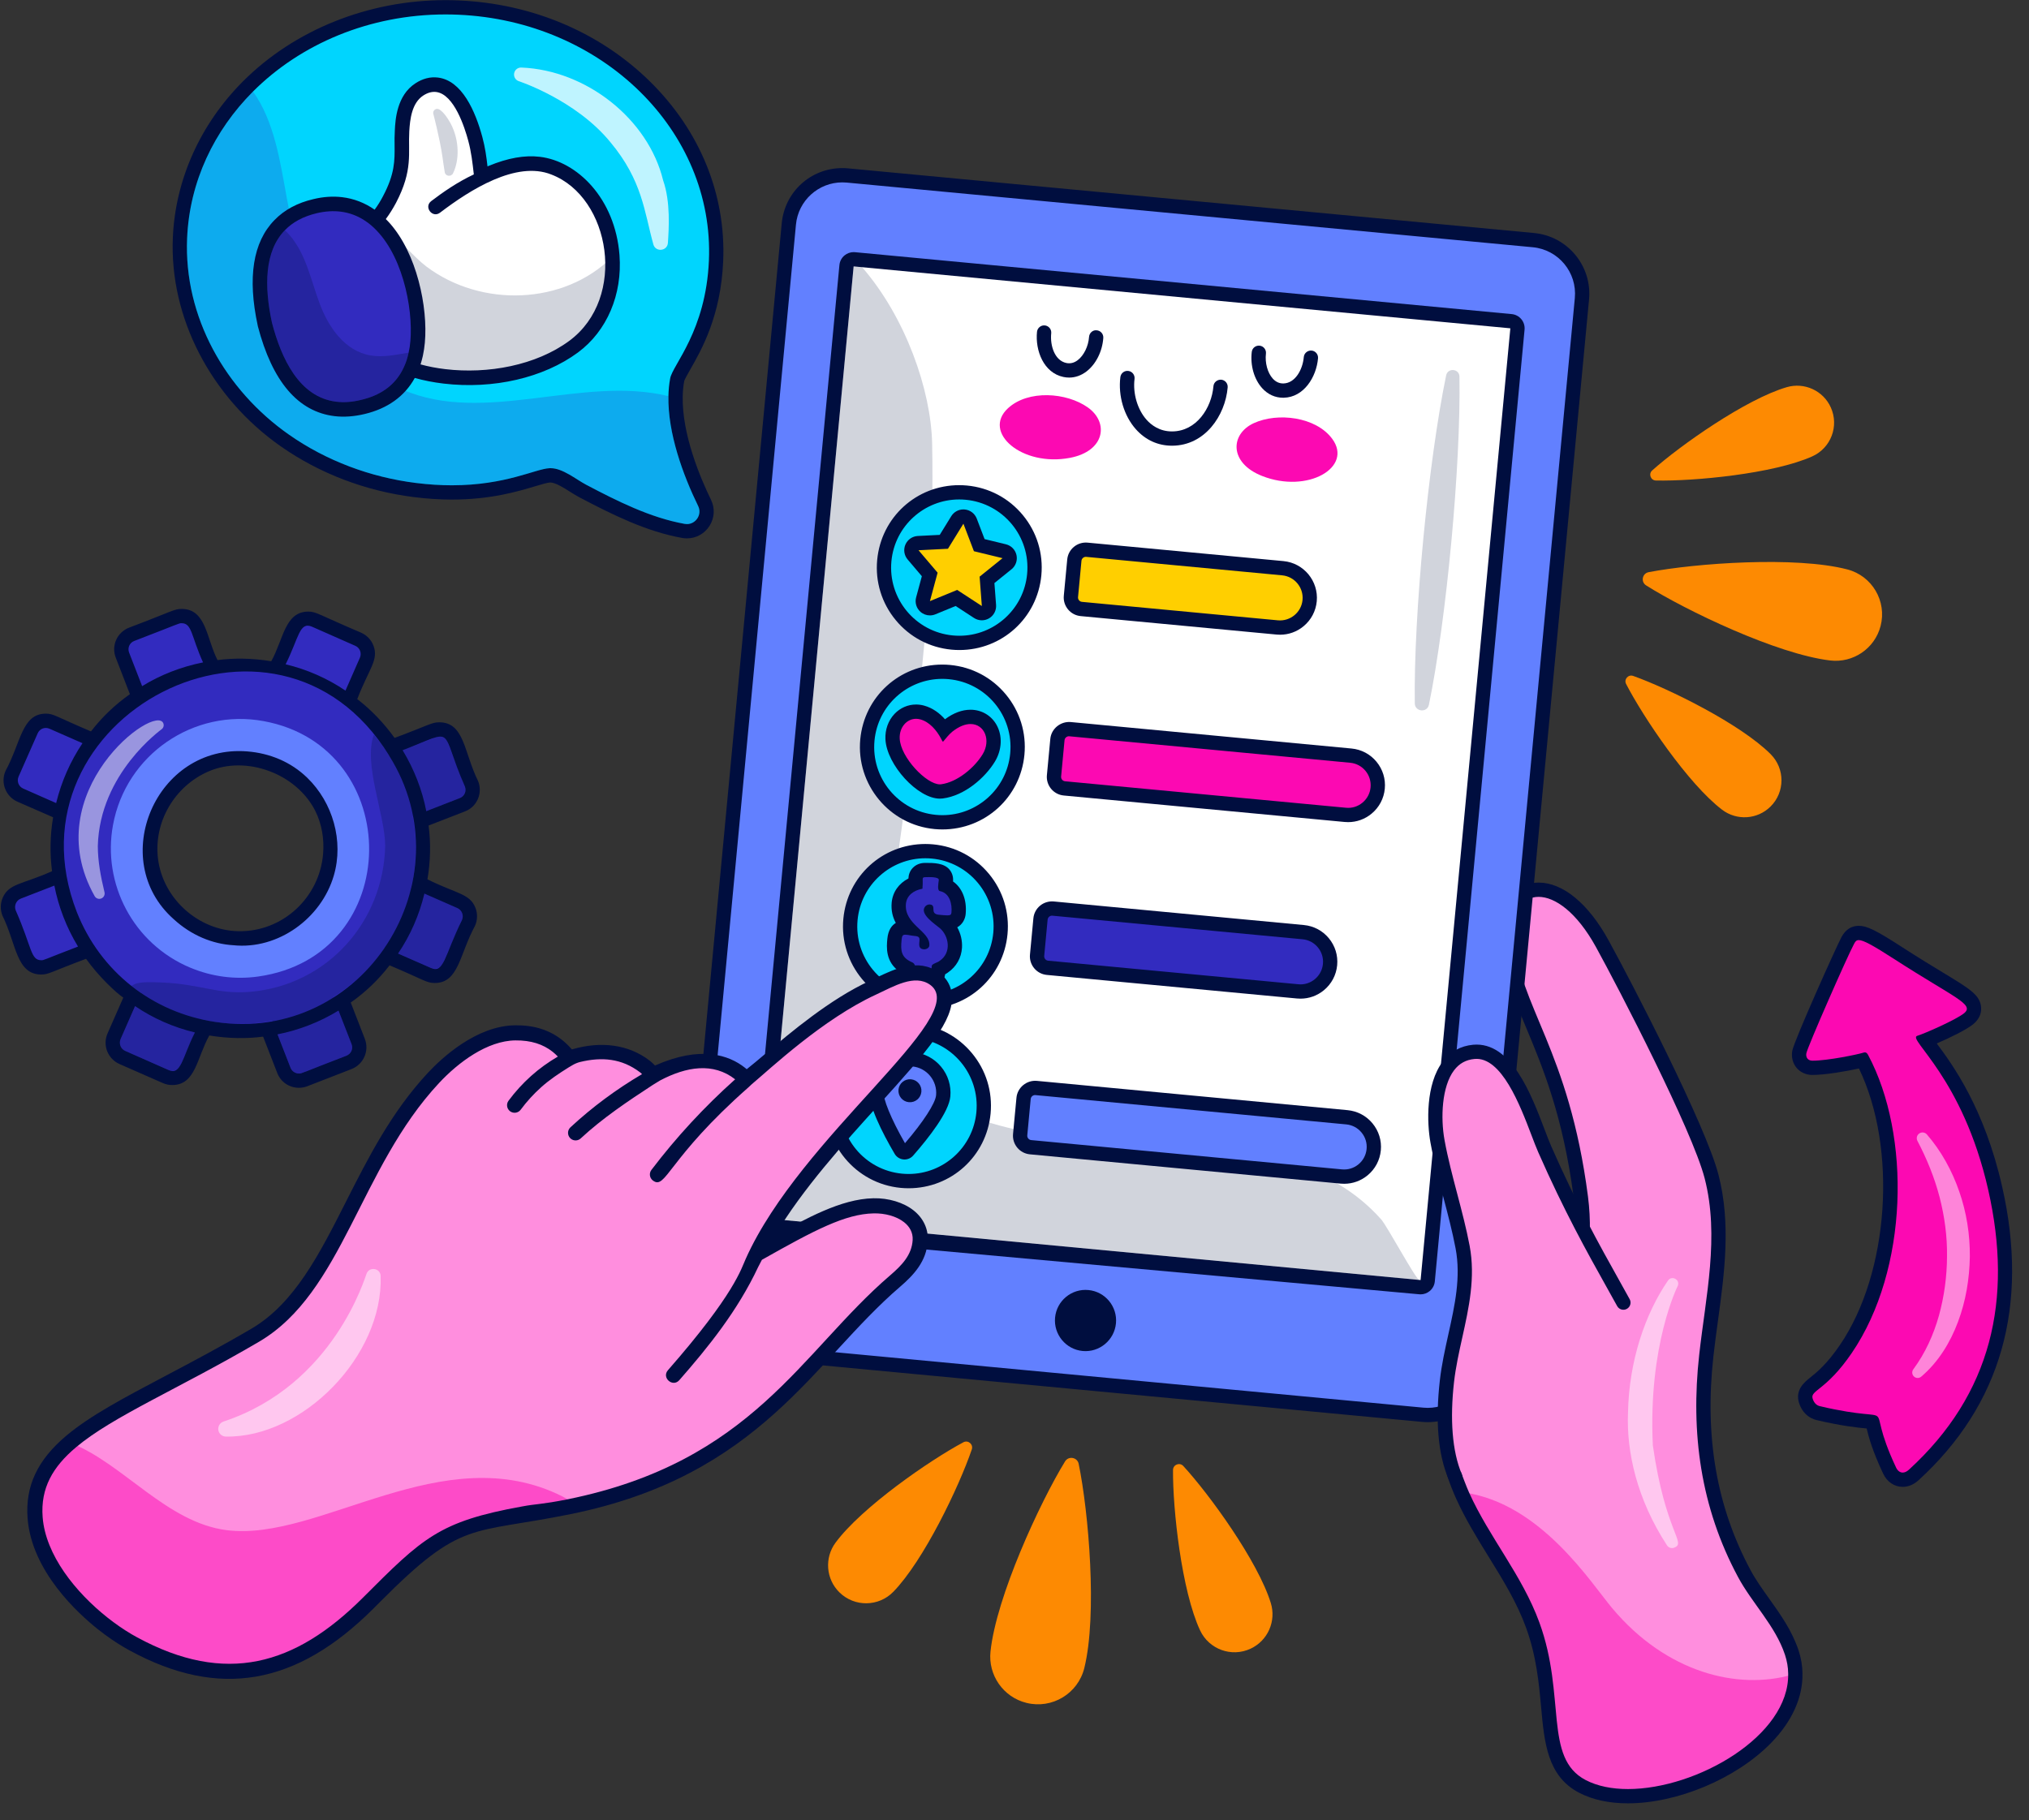 <?xml version="1.0" encoding="UTF-8"?><svg xmlns="http://www.w3.org/2000/svg" xmlns:xlink="http://www.w3.org/1999/xlink" height="463.4" preserveAspectRatio="xMidYMid meet" version="1.0" viewBox="-0.2 26.4 516.5 463.4" width="516.5" zoomAndPan="magnify"><rect x="-0.2" y="26.4" width="516.5" height="463.4" fill="#333333" stroke="none"/><g><g><g><g id="change1_4"><path d="M116.96,255.959l-10.448-4.596c1.066-5.285,1.187-10.626,0.361-15.921l10.626-4.133 c2.111-0.821,3.156-3.212,2.331-5.332l-4.369-11.237c-0.837-2.149-3.218-3.159-5.319-2.34l-10.604,4.125 c-3.027-4.55-6.627-8.301-11.039-11.526l4.586-10.424c0.912-2.076-0.035-4.506-2.109-5.419 c-11.322-4.861-11.198-5.205-12.7-5.205c-4.358,0-4.224,4.984-8.339,12.875c-5.778-1.148-10.628-1.143-15.931-0.321 c-3.738-7.914-3.39-13.252-7.969-13.252c-0.513,0-1.019,0.095-1.501,0.284L33.3,187.907c-2.111,0.822-3.161,3.208-2.34,5.319 l4.139,10.641c-4.466,2.97-8.326,6.663-11.512,11.015l-10.448-4.596c-0.531-0.233-1.092-0.351-1.667-0.351 c-1.625,0-3.099,0.963-3.756,2.457l-4.855,11.037c-0.444,1.008-0.468,2.127-0.071,3.148c0.397,1.023,1.172,1.829,2.18,2.273 l10.449,4.597c-1.056,5.292-1.17,10.636-0.341,15.93l-10.643,4.14c-2.111,0.821-3.159,3.206-2.337,5.317l4.371,11.237 c0.622,1.601,2.129,2.635,3.84,2.635c0.506,0,1.006-0.093,1.483-0.28l10.628-4.134c2.655,3.998,5.889,7.557,9.679,10.531 c0.464,0.376,0.899,0.712,1.315,1.019l-4.569,10.387c-0.915,2.076,0.029,4.506,2.107,5.425l11.037,4.855 c0.528,0.233,1.088,0.351,1.661,0.351c1.625,0,3.099-0.966,3.76-2.46l4.583-10.417c5.777,1.152,10.631,1.16,15.954,0.331 l4.13,10.618c0.619,1.592,2.118,2.62,3.82,2.62c0.513,0,1.014-0.093,1.494-0.282c10.37-4.392,12.36-3.932,13.521-6.533 c1.173-2.618-0.634-4.079-4.06-13.784c4.469-2.976,8.323-6.675,11.492-11.024c10.635,4.561,10.603,4.947,12.111,4.947 c4.405,0,4.257-5.084,8.613-13.497C119.979,259.309,119.033,256.876,116.96,255.959z M69.286,263.78 c-22.847,8.876-41.581-19.612-24.973-37.123c9.545-11.76,31.579-9.095,38.033,7.442C86.746,245.408,80.505,259.421,69.286,263.78 z" fill="#322bbf"/></g><g id="change2_2"><path d="M66.889,210.007c-17.737-3.277-35.045,8.484-38.329,26.479 c-2.738,14.849,5.067,30.172,19.688,36.31l0.016-0.006c5.428,2.294,11.44,3.071,17.215,2.254 C102.943,269.804,102.97,216.59,66.889,210.007z M62.465,218.856c23.534,1.898,31.946,35.765,7.111,45.424 c-9.022,3.509-17.734,1.564-24.574-4.939C30.635,246.656,40.004,216.329,62.465,218.856z" fill="#6280ff"/></g><g id="change3_7" opacity=".25"><path d="M113.766,215.399l4.371,11.237c0.464,1.192-0.105,2.516-1.297,2.979l-11.96,4.652 c1.163,6.122,0.977,12.306-0.412,18.183l11.759,5.173c1.167,0.513,1.689,1.858,1.176,3.024l-4.855,11.035 c-0.513,1.167-1.857,1.689-3.023,1.176l-11.759-5.173c-3.395,4.995-7.827,9.31-13.127,12.59l4.652,11.96 c0.464,1.192-0.129,2.505-1.321,2.969l-11.237,4.371c-1.176,0.457-2.499-0.11-2.963-1.303l-4.652-11.96 c-6.14,1.17-12.329,0.966-18.201-0.405l-5.173,11.759c-0.513,1.167-1.856,1.689-3.023,1.176l-11.036-4.855 c-1.167-0.513-1.689-1.858-1.176-3.024l5.173-11.759c-0.855-0.557-1.649-1.157-2.439-1.797c1.273-0.614,1.457-1.129,7.838-0.844 c10.048,0.449,14.067,3.076,22.35,2.378c19.603-1.652,34.009-17.742,34.427-37.237c-0.094-8.147-5.626-20.67-2.887-28.24 c1.427,1.63,2.719,3.41,3.872,5.282l11.96-4.652C111.996,213.632,113.309,214.223,113.766,215.399z" fill="#000e3f"/></g><g id="change4_3" opacity=".5"><path d="M24.699,241.806c0.01,3.865,0.723,7.723,1.684,11.693l0.02,0.081 c0.177,0.732-0.272,1.468-1.004,1.645c-0.607,0.147-1.217-0.138-1.509-0.657c-14.897-26.493,15.542-49.295,17.5-43.968 c0.202,0.549,0.004,1.147-0.445,1.475C40.808,212.227,25.182,223.298,24.699,241.806z" fill="#fff"/></g></g><g fill="#000e3f" id="change3_1"><path d="M121.52,225.314c-3.643-7.353-3.489-15.003-9.888-15.003c-1.979,0-2.593,0.696-11.388,3.978 c-2.628-3.65-5.823-7.056-9.502-9.888c2.988-7.76,5.525-9.97,4.114-13.639c-0.568-1.478-1.705-2.637-3.137-3.273 c-10.9-4.635-11.408-5.365-13.434-5.365c-5.983,0-6.332,7.095-9.433,12.639c-4.868-0.804-9.563-0.835-13.684-0.296 c-2.834-5.542-2.861-13.025-9.138-13.025c-1.929,0-2.467,0.656-13.389,4.774c-3.046,1.182-4.569,4.614-3.364,7.66l3.592,9.274 c-3.75,2.637-7.092,5.819-9.911,9.479c-9.113-3.867-9.488-4.524-11.479-4.524c-6.127,0-6.329,7.335-10.275,14.593 c-1.318,2.978,0.046,6.501,3.023,7.82l9.093,3.978c-0.773,4.546-0.864,9.161-0.273,13.73c-7.687,3.404-10.966,3.113-12.548,6.728 c-0.636,1.455-0.659,3.069-0.091,4.546c3.582,7.241,3.499,15.025,9.911,15.025c1.844,0,2.33-0.601,11.388-4.001 c3.173,4.481,7.67,8.682,9.479,9.888l-4.001,9.093c-1.377,3.147,0.162,6.558,3.046,7.82l11.024,4.842 c0.773,0.341,1.568,0.5,2.387,0.5c5.975,0,6.261-6.955,9.434-12.616c4.897,0.802,9.573,0.837,13.707,0.296l3.592,9.252 c0.887,2.296,3.069,3.773,5.524,3.773c0.727,0,1.455-0.136,2.159-0.409l11.229-4.364c3.046-1.182,4.569-4.637,3.387-7.683 l-3.592-9.252c3.751-2.637,7.07-5.819,9.888-9.479c8.851,3.737,9.36,4.501,11.479,4.501c6.14,0,6.289-7.25,10.275-14.571 c0.636-1.455,0.682-3.069,0.114-4.546c-1.408-3.66-4.838-3.6-12.23-7.274c0.773-4.546,0.887-9.138,0.296-13.707l9.252-3.592 C121.331,231.794,122.691,228.241,121.52,225.314z M79.217,185.966l11.024,4.865c1.159,0.5,1.682,1.841,1.182,3.023l-3.682,8.388 c-4.637-3.137-9.774-5.387-15.23-6.706C75.885,188.787,76.007,184.59,79.217,185.966z M32.663,192.558 c-0.455-1.159,0.114-2.5,1.295-2.955c11.814-4.53,11.287-4.524,12.071-4.524c2.679,0,2.425,3.295,5.455,9.979 c-5.645,1.139-10.864,3.192-15.503,6.047L32.663,192.558z M5.704,227.178c-1.159-0.5-1.682-1.841-1.182-3.023l4.864-11.025 c0.457-1.085,1.734-1.735,3.023-1.182l8.388,3.682c-3.114,4.66-5.364,9.774-6.706,15.253L5.704,227.178z M10.318,270.89 c-2.768,0-2.352-3.226-6.524-12.707c-0.455-1.182,0.136-2.523,1.296-2.978l8.547-3.319c1.014,5.25,3.061,10.683,6.024,15.525 C10.545,270.908,11.038,270.89,10.318,270.89z M42.71,298.849l-11.025-4.865c-1.159-0.5-1.682-1.864-1.182-3.023l3.682-8.388 c4.592,3.114,9.729,5.387,15.23,6.706C46.087,295.923,45.904,300.218,42.71,298.849z M89.287,292.235 c0.478,1.205-0.113,2.5-1.318,2.978c-11.557,4.431-11.254,4.524-12.07,4.524c-0.909,0-1.773-0.546-2.137-1.455l-3.319-8.524 c5.179-1.001,10.672-3.06,15.525-6.047L89.287,292.235z M116.223,257.615c1.159,0.523,1.682,1.864,1.182,3.023 c-4.589,9.384-4.599,13.639-7.888,12.229l-8.388-3.682c3.137-4.637,5.387-9.774,6.705-15.253L116.223,257.615z M54.599,286.597 c-15.962-2.365-29.272-12.784-35.256-28.005c-19.242-49.605,50.792-86.358,79.492-39.848v0.023 C118.833,250.459,92.384,292.286,54.599,286.597z M116.837,229.61l-8.524,3.319c-1.048-5.422-3.081-10.644-6.024-15.503 c13.981-5.361,9.153-6.031,15.843,9.206C118.61,227.837,118.042,229.155,116.837,229.61z"/><path d="M62.737,217.721c-23.317-1.867-35.683,27.636-18.776,42.667c4.542,4.193,9.97,6.373,15.23,6.683 c11.433,1.182,22.422-6.873,25.59-17.756c2.554-8.774-0.249-18.577-6.786-24.901C73.821,220.377,68.487,218.182,62.737,217.721z M82.051,243.773c-0.901,11.16-10.304,19.962-21.609,19.726c-10.163-0.212-19.158-8.28-20.419-18.431 c-1.165-9.382,4.243-18.517,12.842-22.245c9.713-4.211,22.461,0.597,27.204,10.076C81.729,236.214,82.354,240.02,82.051,243.773z"/></g></g><g><g><g id="change5_3"><path d="M484.148,403.16c-1.399,0-2.644-0.868-3.33-2.322c-2.908-6.187-3.712-9.601-4.142-11.435 c-0.08-0.34-0.167-0.71-0.238-0.948c-0.326-0.058-0.906-0.113-1.472-0.166c-2.151-0.206-5.752-0.548-12.302-2.076 c-1.525-0.355-2.653-1.481-3.177-3.17c-0.664-2.136,0.837-3.339,2.289-4.502c1.645-1.319,4.402-3.529,7.909-8.673 c13.386-19.637,15.277-52.495,4.3-73.535c-2.178,0.579-8.935,1.949-12.753,1.949c-1.163-0.007-2.089-0.422-2.713-1.17 c-0.633-0.759-0.879-1.767-0.69-2.837c0.368-2.073,10.929-25.85,12.354-28.443c0.309-0.564,1.032-1.885,2.786-1.885 c1.447,0,3.254,0.75,10.134,5.195c4.218,2.726,7.65,4.806,10.407,6.478c6.28,3.809,8.631,5.234,8.788,7.434 c0.071,1.012-0.382,1.929-1.345,2.721c-1.907,1.567-7.865,4.28-10.977,5.516c0.335,0.471,0.748,1.023,1.135,1.54 c3.918,5.245,12.074,16.156,16.595,36.161c6.806,30.108,0.018,53.976-20.753,72.964 C485.864,402.951,484.827,403.16,484.148,403.16L484.148,403.16z" fill="#fc09b2"/></g><g id="change4_4"><path d="M488.847,376.931c4.331-3.657,7.411-8.684,9.381-13.967 c1.998-5.308,2.916-10.948,3.015-16.582c0.046-5.654-0.848-11.324-2.71-16.635c-1.838-5.31-4.591-10.302-8.226-14.499 c-0.53-0.612-1.457-0.679-2.07-0.148c-0.526,0.455-0.649,1.203-0.339,1.793l0.006,0.011c2.441,4.635,4.365,9.425,5.652,14.363 c1.265,4.94,1.949,9.996,1.873,15.059c-0.018,5.077-0.709,10.159-2.052,15.038c-1.372,4.874-3.464,9.534-6.522,13.68l-0.01,0.014 c-0.453,0.613-0.322,1.478,0.292,1.93C487.662,377.374,488.369,377.334,488.847,376.931z" fill="#fff" opacity=".5"/></g></g><g id="change3_11"><path d="M472.967,265.766c1.114,0,3.404,1.193,9.148,4.905c15.057,9.73,20.42,11.448,17.681,13.699 c-2.041,1.678-10.21,5.254-11.933,5.763c-2.685,0.794,11.558,10.465,18.066,39.263c6.313,27.93,0.842,51.979-20.206,71.222 c-0.541,0.494-1.081,0.725-1.575,0.725c-0.694,0-1.297-0.455-1.685-1.28c-8.942-19.022,2.736-10.461-19.386-15.62 c-1.013-0.236-1.577-1.043-1.854-1.938c-0.67-2.162,3.419-2.014,9.963-11.612c14.466-21.219,15.068-55.48,4.162-75.867 c-0.25-0.467-0.477-0.669-0.821-0.669c-0.134,0-0.286,0.031-0.465,0.089c-1.271,0.414-8.925,2.02-12.834,2.02 c-0.03,0-0.061,0-0.091,0c-1.091-0.007-1.706-0.804-1.516-1.874c0.289-1.634,10.553-24.967,12.155-27.885 C472.073,266.165,472.324,265.766,472.967,265.766 M472.967,262.129c-1.877,0-3.351,0.952-4.38,2.828 c-1.192,2.173-12.093,26.427-12.548,29.001c-0.28,1.581,0.114,3.156,1.082,4.318c0.959,1.151,2.414,1.816,3.993,1.826 c3.349,0,8.752-0.951,11.897-1.649c9.792,20.255,7.727,51.971-4.83,70.39c-3.355,4.92-5.876,6.943-7.544,8.28 c-1.465,1.174-3.917,3.14-2.888,6.457c0.709,2.295,2.35,3.901,4.502,4.403c6.671,1.556,10.491,1.919,12.543,2.114 c0.06,0.005,0.12,0.011,0.181,0.018c0.465,1.961,1.356,5.452,4.197,11.493c0.99,2.109,2.85,3.37,4.976,3.37 c1,0,2.51-0.291,4.028-1.677c21.001-19.198,28.167-44.334,21.301-74.708c-4.512-19.963-12.578-31.043-16.66-36.511 c3.313-1.432,7.589-3.506,9.289-4.904c1.8-1.48,2.083-3.131,2.002-4.256c-0.224-3.138-2.793-4.695-9.657-8.857 c-2.747-1.665-6.166-3.737-10.362-6.449C477.345,263.258,475.057,262.129,472.967,262.129L472.967,262.129z" fill="#000e3f"/></g></g><g><g><g><g id="change6_1"><path d="M414.211,483.74c-4.526,0-8.436-0.841-11.614-2.504c-7.175-3.751-7.869-11.408-8.675-20.272 c-0.564-6.209-1.203-13.246-3.96-20.807c-2.38-6.54-6.082-12.531-9.661-18.325c-2.89-4.675-5.876-9.508-8.178-14.631 c-0.824-1.825-1.529-3.63-2.095-5.365c-0.759-2.298,0.595-3.37,2.311-4.726c0.737-0.582,1.723-1.361,3.008-2.502 c19.701-17.515,29.75-41.192,26.882-63.339c-2.739-21.135-8.027-33.788-12.276-43.955c-3.228-7.725-6.018-14.396-6.626-22.341 c-0.317-4.136,0.579-7.472,2.593-9.645c1.447-1.563,3.365-2.391,5.547-2.391c5.492,0,11.392,4.999,16.189,13.714 c6.047,10.99,24.64,46.921,27.835,59.299c3.146,12.18,1.454,24.585-0.182,36.581c-0.415,3.032-0.828,6.058-1.161,9.066 c-2.313,20.884,0.854,39.032,9.687,55.479c1.35,2.522,3.039,4.892,4.83,7.401c2.786,3.902,5.665,7.94,7.241,12.682 c0.595,1.823,0.899,3.614,0.908,5.337c0.129,5.598-2.466,11.297-7.501,16.449C440.799,477.656,426.363,483.74,414.211,483.74z" fill="#ff8ede"/></g><g id="change5_1"><path d="M403.45,481.462c-10.754-5.624-6.643-22.528-13.488-41.304 c-4.379-12.026-12.099-22.354-17.2-33.702c19.367,2.883,32.028,22.978,37.421,29.397c13.836,16.507,32.017,20.906,45.769,16.967 C456.398,472.362,419.556,489.879,403.45,481.462z" fill="#fc09b2" opacity=".5"/></g><g id="change4_1"><path d="M420.547,394.421c3.199,22.325,8.69,24.838,5.404,26.053 c-0.676,0.251-1.418-0.013-1.796-0.593c-7.717-11.812-10.342-23.922-9.934-33.747c0.248-13.283,4.416-25.319,10.184-33.687 c0.956-1.387,3.123-0.241,2.501,1.333C426.906,353.78,419.297,368.768,420.547,394.421z" fill="#fff" opacity=".5"/></g></g><g id="change3_8"><path d="M391.468,254.757c4.158,0,9.701,3.877,14.595,12.771c5.838,10.609,24.514,46.658,27.668,58.879 c3.834,14.851,0.258,30.104-1.39,44.992c-2.198,19.84,0.354,38.779,9.891,56.539c3.567,6.663,9.491,12.403,11.949,19.794 c0.524,1.609,0.806,3.213,0.815,4.774c0.363,15.88-23.273,29.417-40.786,29.417c-4.04,0-7.753-0.72-10.772-2.298 c-10.754-5.624-4.924-21.316-11.768-40.093c-4.379-12.026-12.789-21.729-17.89-33.077c-0.759-1.684-1.615-4.064-2.293-5.794 c-0.526-1.593,0.83-0.931,5.068-4.692c18.862-16.769,30.57-41.047,27.476-64.935c-4.849-37.436-17.523-48.356-18.892-66.202 C384.652,258.473,387.397,254.757,391.468,254.757 M391.468,251.12L391.468,251.12c-2.663,0.001-5.107,1.056-6.882,2.973 c-2.367,2.556-3.431,6.366-3.073,11.019c0.632,8.239,3.472,15.035,6.762,22.903c4.207,10.066,9.443,22.594,12.149,43.488 c2.792,21.551-7.035,44.636-26.285,61.75c-1.242,1.102-2.179,1.841-2.931,2.436c-1.811,1.431-4.066,3.212-2.905,6.725 c0.581,1.781,1.311,3.648,2.162,5.537c2.35,5.227,5.367,10.11,8.286,14.833c3.695,5.98,7.184,11.63,9.502,17.993 c2.676,7.342,3.304,14.254,3.858,20.353c0.818,9.004,1.591,17.508,9.642,21.719c3.444,1.799,7.635,2.712,12.458,2.712 c12.602,0,27.573-6.311,36.403-15.346c5.387-5.51,8.159-11.663,8.019-17.792c-0.01-1.847-0.344-3.825-0.992-5.816 c-1.67-5.022-4.631-9.173-7.494-13.184c-1.755-2.461-3.413-4.785-4.707-7.202c-8.653-16.114-11.754-33.914-9.482-54.421 c0.33-2.982,0.749-6.056,1.154-9.029c1.659-12.167,3.374-24.749,0.142-37.272c-3.239-12.548-21.928-48.682-28.004-59.724 C404.124,256.462,397.642,251.12,391.468,251.12L391.468,251.12z" fill="#000e3f"/></g></g><g><g><g id="change2_3"><path d="M363.248,386.686c-0.428,0-0.863-0.02-1.298-0.06l-174.62-16.462 c-7.519-0.71-13.057-7.405-12.351-14.924l25.626-271.812c0.67-7.075,6.524-12.409,13.619-12.409c0.431,0,0.866,0.02,1.303,0.06 l174.622,16.462c3.643,0.344,6.933,2.084,9.266,4.904c2.331,2.817,3.427,6.375,3.083,10.018l-25.624,271.812 C376.203,381.352,370.347,386.686,363.248,386.686L363.248,386.686z" fill="#6280ff"/></g><g id="change4_7"><path d="M361.255,354.136l-167.17-15.761c-0.999-0.095-1.734-0.981-1.641-1.982l22.847-242.33 c0.047-0.48,0.28-0.924,0.653-1.23c0.326-0.271,0.737-0.417,1.159-0.417c0.058,0,0.113,0.002,0.171,0.007l167.17,15.761 c0.999,0.095,1.734,0.981,1.64,1.982l-22.847,242.33c-0.047,0.479-0.28,0.924-0.653,1.23c-0.326,0.271-0.737,0.417-1.159,0.417 C361.368,354.143,361.312,354.141,361.255,354.136z" fill="#fff"/></g><g opacity=".18"><g><g id="change3_9"><path d="M361.089,352.293c-0.021-0.002-166.833-15.728-166.833-15.728l22.846-242.331l2.151,0.203 c11.039,12.703,17.556,31.229,17.831,44.956c1.84,94.045-29.673,152.959,4.931,169.165 c36.025,16.87,83.828-0.417,109.378,28.325C352.946,338.63,360.221,352.211,361.089,352.293z" fill="#000e3f"/></g></g><g id="change3_5"><path d="M371.317,122.293c0.371,22.778-3.314,61.833-7.768,83.538c-0.434,2.119-3.567,1.824-3.599-0.339 c-0.324-22.525,3.473-61.75,7.982-83.518C368.344,119.986,371.284,120.262,371.317,122.293z" fill="#000e3f"/></g></g><g fill="#00d5fe" id="change7_1"><path d="M244.011,190.089c-0.602,0-1.21-0.029-1.82-0.084c-5.097-0.482-9.703-2.919-12.966-6.862 c-3.265-3.945-4.799-8.926-4.318-14.023c0.934-9.903,9.13-17.37,19.064-17.37c0.599,0,1.208,0.027,1.818,0.084 c10.522,0.995,18.276,10.362,17.286,20.884C262.14,182.622,253.945,190.089,244.011,190.089L244.011,190.089z"/><path d="M239.707,235.769c-0.601,0-1.21-0.027-1.823-0.084c-5.097-0.482-9.703-2.919-12.966-6.861 c-3.265-3.945-4.799-8.926-4.318-14.023c0.935-9.901,9.128-17.368,19.062-17.368c0.601,0,1.21,0.029,1.82,0.084 c10.522,0.992,18.276,10.36,17.286,20.884c-0.934,9.903-9.128,17.368-19.059,17.368 C239.707,235.769,239.707,235.769,239.707,235.769z"/><path d="M235.396,281.452c-0.599,0-1.207-0.027-1.818-0.084c-10.522-0.992-18.276-10.36-17.286-20.884 c0.937-9.903,9.133-17.37,19.064-17.37c0.602,0,1.21,0.029,1.82,0.084c10.522,0.992,18.276,10.36,17.286,20.884 c-0.935,9.903-9.13,17.37-19.064,17.37C235.398,281.452,235.398,281.452,235.396,281.452z"/><path d="M231.091,327.132c-0.602,0-1.21-0.027-1.82-0.084c-10.522-0.992-18.276-10.36-17.286-20.884 c0.937-9.903,9.133-17.37,19.066-17.37c0.599,0,1.207,0.029,1.818,0.084c10.522,0.995,18.276,10.362,17.286,20.884 C249.221,319.664,241.025,327.132,231.091,327.132L231.091,327.132z"/></g><g fill="#ffcf00" id="change8_1"><path d="M249.736,182.52c-0.346,0-0.693-0.098-0.992-0.295l-5.483-3.574l-6.051,2.488 c-0.222,0.091-0.457,0.135-0.69,0.135c-0.435,0-0.864-0.155-1.203-0.453c-0.519-0.46-0.733-1.172-0.553-1.84l1.707-6.315 l-4.236-4.988c-0.448-0.526-0.559-1.263-0.284-1.898c0.275-0.635,0.886-1.059,1.578-1.094l6.535-0.328l3.434-5.57 c0.333-0.539,0.921-0.864,1.547-0.864c0.056,0,0.113,0.002,0.171,0.007c0.688,0.066,1.281,0.517,1.527,1.163l2.333,6.113 l6.355,1.543c0.673,0.164,1.194,0.695,1.345,1.37c0.153,0.675-0.093,1.378-0.633,1.814l-5.092,4.107l0.497,6.524 c0.051,0.69-0.291,1.35-0.888,1.703C250.375,182.435,250.055,182.52,249.736,182.52z"/><path d="M324.93,186.159l-49.867-4.701c-1.615-0.152-2.802-1.586-2.65-3.201l0.87-9.23 c0.152-1.616,1.586-2.802,3.201-2.65l49.867,4.701c4.164,0.393,7.222,4.087,6.829,8.251l0,0 C332.789,183.494,329.094,186.551,324.93,186.159z"/></g><g fill="#322bbf" id="change1_2"><path d="M235.646,276.757c-0.511,0-1.223-0.078-2.229-0.2c-0.959-0.091-1.649-0.435-2.113-1.028 c-0.706-0.897-0.555-1.936-0.464-2.555c0.005-0.027,0.009-0.053,0.013-0.082c-3.567-1.743-3.621-4.537-3.365-7.263 c0.071-0.755,0.289-3.055,2.764-3.055c0.215,0,0.44,0.015,0.693,0.047c-1.378-1.536-2.602-3.521-2.346-6.255 c0.224-2.357,1.82-4.224,4.269-5.092c0.002-0.202-0.002-0.377-0.007-0.526c-0.013-0.648-0.033-1.456,0.633-2.136 c0.668-0.686,1.547-0.686,1.925-0.686c0.164,0,0.362,0.007,0.597,0.018c0.533,0.047,0.93,0.064,1.272,0.082 c1.083,0.051,2.107,0.1,2.813,0.946c0.399,0.48,0.57,1.106,0.484,1.763l-0.04,0.293c-0.027,0.182-0.071,0.5-0.098,0.79 c2.666,1.117,3.634,4.26,3.365,7.137c-0.067,0.701-0.48,2.333-2.875,2.333c-0.226,0-0.495-0.011-0.812-0.033 c0.051,0.042,0.1,0.082,0.142,0.12c1.723,1.487,2.744,3.927,2.604,6.213c-0.129,2.062-1.154,3.838-2.888,4.997 c-0.244,0.216-0.701,0.415-1.143,0.611c-0.036,0.013-0.069,0.029-0.102,0.042C238.612,274.719,238.321,276.757,235.646,276.757 z"/><path d="M330.125,278.822l-63.676-6.003c-1.616-0.152-2.802-1.586-2.65-3.201l0.87-9.23 c0.152-1.616,1.586-2.802,3.201-2.65l63.676,6.003c4.164,0.393,7.222,4.087,6.829,8.251l0,0 C337.984,276.157,334.29,279.215,330.125,278.822z"/></g><g fill="#6280ff" id="change2_1"><path d="M222.865,303.837c-0.355,3.762,4.344,12.196,6.242,15.426c0.383,0.651,1.282,0.736,1.779,0.168 c2.468-2.819,8.661-10.226,9.015-13.988c0.443-4.705-3.011-8.878-7.715-9.322C227.482,295.678,223.309,299.132,222.865,303.837 z"/><path d="M341.24,325.956l-79.098-7.457c-1.616-0.152-2.802-1.586-2.65-3.201l0.87-9.23 c0.152-1.616,1.586-2.802,3.201-2.65l79.098,7.457c4.164,0.393,7.222,4.087,6.829,8.251l0,0 C349.099,323.291,345.405,326.349,341.24,325.956z"/></g><g fill="#fc09b2" id="change5_4"><path d="M239.047,227.931c-4.686,0.002-11.776-7.885-12.038-13.392 c-0.093-1.945,0.573-3.814,1.825-5.126c1.114-1.17,2.591-1.811,4.158-1.811c0.508,0,1.023,0.069,1.53,0.204 c2.606,0.699,4.44,2.679,5.585,4.38c0.322-0.337,0.659-0.659,0.994-0.926c1.927-1.523,3.918-2.329,5.761-2.329 c2.151,0,3.985,1.063,5.03,2.917c1.241,2.204,1.09,5.095-0.393,7.543c-2.284,3.763-7.115,7.896-11.932,8.509 C239.398,227.92,239.225,227.931,239.047,227.931z"/><path d="M342.251,233.878l-71.495-6.74c-1.616-0.152-2.802-1.585-2.65-3.201l0.87-9.23 c0.152-1.616,1.586-2.802,3.201-2.65l71.496,6.74c4.164,0.393,7.222,4.087,6.829,8.251l0,0 C350.11,231.213,346.416,234.271,342.251,233.878z"/><path d="M256.403,130.336c5.135-4.729,14.888-4.049,20.334-0.18c5.391,3.83,4.355,11.119-4.572,12.821 C259.937,145.31,249.742,136.47,256.403,130.336z"/><path d="M338.915,138.115c-4.161-5.605-13.869-6.76-19.942-3.977c-6.012,2.755-6.356,10.109,2.096,13.45 C332.646,152.164,344.312,145.386,338.915,138.115z"/></g></g><g fill="#000e3f" id="change3_2"><path d="M390.318,85.731l-174.62-16.462c-0.494-0.047-0.984-0.07-1.471-0.07 c-8.043,0-14.676,6.045-15.431,14.06L173.17,355.07c-0.804,8.517,5.472,16.099,13.988,16.902l174.621,16.462 c0.494,0.047,0.986,0.07,1.472,0.07c8.04,0,14.674-6.044,15.43-14.058l25.626-271.813 C405.11,94.115,398.833,86.533,390.318,85.731z M375.061,374.104c-0.581,6.151-5.753,10.763-11.81,10.763 c-0.374,0-0.75-0.018-1.13-0.053L187.5,368.351c-6.531-0.616-11.326-6.409-10.71-12.94L202.416,83.6 c0.579-6.151,5.754-10.764,11.811-10.764c0.373,0,0.749,0.018,1.129,0.053l174.62,16.462c6.531,0.616,11.326,6.41,10.711,12.94 L375.061,374.104z"/><path d="M276.859,354.864c-4.276-0.403-8.078,2.742-8.481,7.018c-0.403,4.276,2.741,8.103,7.017,8.506 c4.276,0.403,8.08-2.769,8.483-7.045C284.281,359.067,281.135,355.267,276.859,354.864z"/><path d="M384.613,106.373l-167.169-15.76c-0.114-0.011-0.228-0.017-0.342-0.017 c-0.843,0-1.664,0.293-2.319,0.836c-0.744,0.615-1.212,1.5-1.302,2.46l-22.846,242.331c-0.189,2,0.982,4.331,2.981,4.52 l167.467,15.203c0.114,0.011,0.229,0.017,0.342,0.017c0.844,0,1.664-0.293,2.319-0.836c0.744-0.615,1.212-1.5,1.302-2.46 l22.846-242.331C388.08,108.336,386.612,106.562,384.613,106.373z M361.426,352.325l-167.169-15.76l22.845-242.331 l167.169,15.76L361.426,352.325z"/><path d="M242.022,191.814c0.659,0.062,1.329,0.094,1.989,0.094c10.879,0,19.852-8.176,20.873-19.019 c0.527-5.581-1.151-11.033-4.726-15.351c-3.574-4.319-8.617-6.986-14.198-7.512c-0.659-0.062-1.33-0.094-1.989-0.094 c-10.879,0-19.853,8.176-20.874,19.019c-0.526,5.581,1.152,11.033,4.727,15.351C231.398,188.621,236.44,191.288,242.022,191.814 z M226.717,169.292c0.847-8.987,8.406-15.722,17.254-15.722c0.544,0,1.095,0.025,1.648,0.078 c9.54,0.899,16.545,9.362,15.644,18.902c-0.847,8.987-8.406,15.722-17.253,15.722c-0.545,0-1.095-0.025-1.648-0.078 C232.823,187.294,225.818,178.831,226.717,169.292z"/><path d="M233.008,178.507c-0.362,1.338,0.068,2.763,1.107,3.678c0.676,0.595,1.535,0.908,2.405,0.908 c0.466,0,0.935-0.09,1.382-0.273l5.167-2.124l4.678,3.052c0.603,0.394,1.295,0.592,1.988,0.592c0.639,0,1.28-0.169,1.852-0.507 c1.191-0.705,1.879-2.026,1.774-3.405l-0.423-5.571l4.35-3.507c1.078-0.869,1.568-2.274,1.266-3.625 c-0.303-1.352-1.345-2.414-2.69-2.74l-5.43-1.32l-1.991-5.219c-0.494-1.293-1.679-2.194-3.058-2.324 c-0.114-0.011-0.229-0.017-0.342-0.017c-1.253,0-2.428,0.648-3.094,1.729l-2.931,4.755l-5.581,0.281 c-1.383,0.07-2.606,0.919-3.156,2.189c-0.549,1.271-0.33,2.744,0.567,3.798l3.616,4.258L233.008,178.507z M233.62,166.502 l7.49-0.377l3.935-6.383l2.673,7.006l7.288,1.771l-5.838,4.707l0.568,7.477l-6.28-4.098l-6.936,2.851l1.956-7.239 L233.62,166.502z"/><path d="M237.713,237.495c0.661,0.062,1.33,0.094,1.99,0.094c10.879,0,19.853-8.177,20.874-19.02 c0.526-5.581-1.152-11.033-4.726-15.35c-3.575-4.319-8.616-6.986-14.198-7.512c-0.659-0.062-1.33-0.094-1.991-0.094 c-10.877,0-19.851,8.176-20.872,19.019C217.703,226.152,226.193,236.409,237.713,237.495z M222.411,214.973 c0.847-8.986,8.404-15.722,17.252-15.722c0.546,0,1.097,0.025,1.65,0.078c9.54,0.899,16.544,9.361,15.644,18.901 c-0.847,8.987-8.405,15.723-17.254,15.723c-0.545,0-1.095-0.025-1.648-0.078C228.515,232.975,221.511,224.513,222.411,214.973z"/><path d="M239.046,229.749c0.257,0,0.508-0.017,0.75-0.047c5.637-0.716,10.823-5.358,13.255-9.368 c1.825-3.009,1.987-6.603,0.424-9.379c-1.355-2.407-3.828-3.845-6.613-3.845c-2.161,0-4.348,0.817-6.506,2.428 c-1.303-1.476-3.071-2.876-5.363-3.491c-0.659-0.176-1.333-0.266-2-0.266c-2.07,0-4.015,0.844-5.475,2.376 c-1.594,1.672-2.441,4.029-2.324,6.467C225.504,221.127,233.402,229.749,239.046,229.749z M232.993,209.42 c0.344,0,0.698,0.045,1.058,0.142c2.374,0.637,4.204,2.805,5.337,4.966c0.234,0.447,0.326,0.697,0.443,0.697 c0.041,0,0.085-0.032,0.141-0.099c0.422-0.506,1.42-1.775,2.258-2.439c1.733-1.372,3.312-1.939,4.634-1.939 c3.559,0,5.255,4.113,3.079,7.701c-2.081,3.432-6.484,7.122-10.603,7.645c-0.094,0.012-0.192,0.018-0.292,0.018 c-3.409,0-9.99-6.838-10.22-11.66C228.69,211.634,230.599,209.42,232.993,209.42z"/><path d="M237.347,241.388c-0.659-0.062-1.329-0.094-1.989-0.094c-10.878,0-19.853,8.177-20.874,19.02 c-1.087,11.521,7.403,21.777,18.924,22.862c0.659,0.062,1.33,0.094,1.991,0.094c10.877,0,19.851-8.176,20.872-19.019 c0.526-5.581-1.152-11.033-4.726-15.351C247.97,244.581,242.929,241.914,237.347,241.388z M252.65,263.91 c-0.847,8.986-8.404,15.722-17.251,15.722c-0.546,0-1.097-0.025-1.651-0.078c-9.54-0.899-16.543-9.361-15.644-18.901 c0.847-8.987,8.405-15.723,17.254-15.723c0.545,0,1.095,0.025,1.648,0.078C246.546,245.908,253.549,254.371,252.65,263.91z"/><path d="M242.402,250.834c0.114-1.115-0.205-2.187-0.907-3.028c-1.416-1.698-4.049-1.699-6.078-1.699 c-0.5,0-2.021,0-3.227,1.233c-0.892,0.915-1.102,1.948-1.143,2.737c-2.441,1.253-4.007,3.437-4.259,6.116 c-0.195,2.074,0.282,3.783,1.045,5.202c-1.012,0.616-1.944,1.804-2.155,4.065c-0.189,2-0.561,5.937,3.265,8.443 c0.009,0.805,0.194,1.812,0.929,2.748c0.539,0.688,1.552,1.542,3.312,1.707c1.04,0.128,1.783,0.217,2.463,0.217 c3.437,0,4.432-2.392,4.758-4.113c0.232-0.125,0.469-0.271,0.705-0.446c2.144-1.484,3.412-3.722,3.572-6.318 c0.111-1.794-0.33-3.617-1.203-5.191c1.381-0.766,2.024-2.143,2.14-3.381C245.962,255.489,244.72,252.454,242.402,250.834z M242,258.784c-0.049,0.512-0.282,0.685-1.066,0.685c-0.477,0-1.159-0.064-2.128-0.155c-2.527-0.239-0.422-2.442-2.303-2.618 c-0.035-0.003-0.072-0.006-0.108-0.006c-0.407,0-0.829,0.213-1.084,0.519c-1.582,1.903,2.638,4.564,3.765,5.54 c2.241,1.938,3.069,6.2-0.104,8.323c-0.515,0.426-1.94,0.73-1.986,1.268c-0.175,2.033-0.093,2.599-1.338,2.599 c-0.481,0-1.158-0.084-2.122-0.201c-2.145-0.202,0.304-2.581-1.612-3.355c-2.76-1.209-2.861-2.967-2.615-5.582 c0.1-1.058,0.23-1.41,0.954-1.41c0.374,0,0.907,0.094,1.676,0.233c0.932,0.178,2.05-0.043,1.937,1.162 c-0.119,1.262-0.228,2.202,1.055,2.323c0.043,0.004,0.087,0.005,0.131,0.005c0.592,0,1.268-0.362,1.321-0.936 c0.347-3.687-6.464-5.332-5.964-10.644c0.202-2.141,1.976-3.42,4.097-3.824c0.214-0.069,0.109-0.196,0.128-0.403 c0.205-2.193-0.341-2.565,0.783-2.565c0.549,0,3.488-0.193,3.364,0.75c-0.122,0.924-0.44,2.646,0.266,2.794 C241.595,253.788,242.204,256.611,242,258.784z"/><path d="M233.04,287.069c-0.659-0.062-1.33-0.094-1.991-0.094c-10.877,0-19.851,8.176-20.872,19.019 c-1.087,11.521,7.403,21.778,18.924,22.863c0.659,0.062,1.33,0.094,1.989,0.094c10.879,0,19.853-8.176,20.874-19.019 c0.526-5.581-1.152-11.033-4.726-15.351C243.663,290.262,238.622,287.595,233.04,287.069z M248.344,309.592 c-0.847,8.987-8.406,15.722-17.254,15.722c-0.544,0-1.096-0.026-1.648-0.078c-9.54-0.899-16.544-9.362-15.645-18.902 c0.847-8.986,8.404-15.722,17.252-15.722c0.546,0,1.097,0.025,1.651,0.078C242.239,291.589,249.243,300.052,248.344,309.592z"/><path d="M232.359,294.309c-5.699-0.541-10.766,3.661-11.306,9.357 c-0.366,3.907,3.325,11.139,6.486,16.518c0.475,0.81,1.316,1.345,2.247,1.432c0.089,0.009,0.18,0.013,0.269,0.013 c0.837,0,1.645-0.364,2.2-0.999c4.111-4.695,9.09-11.112,9.459-15.017c0.26-2.759-0.571-5.454-2.337-7.587 C237.609,295.89,235.118,294.571,232.359,294.309z M230.172,317.478c-3.547-6.176-5.692-11.406-5.496-13.47 c0.348-3.7,3.643-6.475,7.341-6.076c3.698,0.348,6.424,3.64,6.073,7.339C237.897,307.335,234.814,312.075,230.172,317.478z"/><path d="M231.707,301.209c-1.61-0.152-3.037,1.03-3.189,2.639c-0.152,1.61,1.03,3.037,2.639,3.189 c1.61,0.152,3.037-1.03,3.189-2.64C234.499,302.789,233.317,301.361,231.707,301.209z"/><path d="M324.76,187.969c0.302,0.027,0.601,0.042,0.899,0.042c2.18,0,4.271-0.75,5.971-2.158 c1.931-1.598,3.126-3.856,3.363-6.353c0.482-5.157-3.316-9.747-8.471-10.234l-49.867-4.702c-1.254-0.118-2.5,0.262-3.481,1.072 c-0.979,0.81-1.583,1.956-1.703,3.219l-0.87,9.228c-0.12,1.265,0.262,2.502,1.072,3.481c0.81,0.979,1.953,1.583,3.216,1.703 L324.76,187.969z M274.225,178.426l0.87-9.23c0.027-0.298,0.169-0.566,0.4-0.757c0.202-0.167,0.451-0.258,0.71-0.258 c0.038,0,0.073,0.002,0.109,0.007l49.867,4.702c3.159,0.298,5.487,3.11,5.19,6.269c-0.295,3.161-3.123,5.476-6.269,5.188 l-49.871-4.702c-0.297-0.027-0.564-0.169-0.755-0.397C274.285,179.017,274.196,178.726,274.225,178.426z"/><path d="M267.166,214.537l-0.87,9.23c-0.246,2.611,1.676,4.935,4.289,5.183l71.495,6.739 c0.302,0.027,0.602,0.042,0.899,0.042c2.18,0,4.271-0.75,5.971-2.158c1.934-1.601,3.128-3.856,3.363-6.353 c0.235-2.497-0.517-4.937-2.116-6.871c-1.598-1.934-3.856-3.126-6.353-3.363l-71.497-6.742 C269.788,210.035,267.41,211.926,267.166,214.537z M347.396,222.67c0.979,1.183,1.438,2.679,1.294,4.209 c-0.142,1.532-0.874,2.912-2.058,3.894c-1.185,0.981-2.664,1.452-4.211,1.294l-71.495-6.739 c-0.615-0.058-1.068-0.604-1.008-1.219l0.87-9.232c0.027-0.298,0.169-0.566,0.4-0.755c0.202-0.169,0.453-0.26,0.713-0.26 c0.035,0,0.071,0.002,0.106,0.007l71.495,6.742C345.034,220.754,346.415,221.485,347.396,222.67z"/><path d="M329.954,280.633c0.302,0.027,0.602,0.042,0.899,0.042c2.18,0,4.271-0.75,5.971-2.158 c1.931-1.598,3.126-3.856,3.363-6.353c0.235-2.497-0.517-4.937-2.118-6.87c-1.598-1.934-3.856-3.126-6.353-3.363l-63.674-6.002 c-1.254-0.107-2.502,0.26-3.481,1.07c-0.979,0.81-1.585,1.953-1.705,3.219l-0.868,9.23c-0.12,1.265,0.262,2.5,1.07,3.479 c0.81,0.979,1.954,1.585,3.219,1.705L329.954,280.633z M265.612,269.789l0.868-9.23c0.027-0.298,0.169-0.566,0.4-0.757 c0.204-0.167,0.453-0.258,0.713-0.258c0.035,0,0.073,0.002,0.109,0.007l63.674,6.002c1.532,0.144,2.915,0.875,3.894,2.06 c0.981,1.183,1.441,2.679,1.296,4.209c-0.144,1.532-0.874,2.912-2.06,3.893c-1.183,0.979-2.664,1.45-4.209,1.294l-63.676-6.002 c-0.297-0.027-0.566-0.169-0.757-0.4C265.672,270.377,265.583,270.086,265.612,269.789z"/><path d="M342.832,309.064l-79.096-7.456c-2.58-0.229-4.935,1.678-5.186,4.289l-0.87,9.232 c-0.118,1.265,0.264,2.5,1.072,3.479c0.812,0.979,1.956,1.583,3.219,1.703l79.098,7.457c0.302,0.027,0.601,0.042,0.899,0.042 c2.18,0,4.271-0.75,5.971-2.158c1.931-1.598,3.126-3.856,3.363-6.353c0.235-2.497-0.517-4.937-2.118-6.871 C347.587,310.494,345.329,309.302,342.832,309.064z M345.62,322.85c-1.181,0.979-2.668,1.441-4.209,1.294l-79.1-7.456 c-0.613-0.056-1.065-0.604-1.008-1.219l0.87-9.23c0.053-0.579,0.544-1.014,1.114-1.014c0.035,0,0.071,0.002,0.107,0.007 l79.096,7.457c1.532,0.144,2.915,0.875,3.894,2.06c0.981,1.183,1.441,2.68,1.296,4.209 C347.536,320.488,346.805,321.869,345.62,322.85z"/><path d="M298.133,139.883c0.024,0,0.049,0,0.071,0c8.342-0.04,13.497-7.678,14.112-14.842 c0.087-1.001-0.655-1.88-1.656-1.967c-0.994-0.051-1.88,0.655-1.967,1.656c-0.477,5.561-4.322,11.485-10.507,11.517 c-0.018,0-0.033,0-0.051,0c-3.161,0-5.263-1.614-6.471-2.972c-2.315-2.604-3.516-6.686-3.059-10.402 c0.122-0.997-0.586-1.905-1.583-2.027c-1.003-0.131-1.902,0.586-2.027,1.583c-0.588,4.779,0.926,9.861,3.951,13.261 C291.387,138.436,294.563,139.883,298.133,139.883z"/><path d="M326.427,127.671c0.044,0,0.089-0.002,0.133-0.002c5.128-0.091,8.338-5.241,8.755-10.042 c0.087-1.001-0.653-1.883-1.654-1.969c-0.986-0.073-1.882,0.653-1.969,1.654c-0.28,3.219-2.198,6.668-5.197,6.722 c-0.022,0-0.044,0-0.064,0c-1.008,0-1.898-0.419-2.644-1.245c-1.316-1.456-2.011-4.009-1.731-6.353 c0.12-0.997-0.593-1.903-1.589-2.02c-1.012-0.109-1.902,0.595-2.02,1.589c-0.411,3.43,0.602,6.964,2.642,9.221 C322.536,126.828,324.378,127.671,326.427,127.671z"/><path d="M270.505,122.384c0.491,0.102,0.979,0.153,1.463,0.153c1.541,0,3.028-0.517,4.366-1.529 c2.426-1.838,4.082-5.121,4.32-8.569c0.069-1.001-0.686-1.869-1.689-1.938c-0.997-0.122-1.869,0.684-1.938,1.689 c-0.164,2.355-1.323,4.733-2.888,5.916c-0.906,0.688-1.869,0.93-2.892,0.717c-2.937-0.613-4.176-4.358-3.849-7.572 c0.102-0.999-0.626-1.891-1.625-1.994c-0.968-0.106-1.891,0.626-1.994,1.625C263.293,115.677,265.483,121.338,270.505,122.384z"/></g></g><g><g id="change6_2"><path d="M370.432,402.256c-2.477-5.857-3.459-13.899-2.303-24.151c1.291-11.451,6.193-22.549,3.99-34.185 c-1.684-8.897-4.77-17.985-6.39-26.916c-1.324-7.303-0.939-21.838,9.241-22.782c9.897-0.917,15.004,17.844,18.06,24.798 c7.881,17.937,14.83,29.59,20.024,39.05c-7.541,7.818-8.354,18.978-15.896,26.796 C390.493,391.777,377.098,395.346,370.432,402.256z" fill="#ff8ede"/></g><g id="change3_3"><path d="M370.431,404.074c-0.708,0-1.583-0.322-1.876-1.017c-2.757-6.515-3.374-15.042-2.233-25.157 c0.446-3.967,1.321-7.909,2.164-11.721c1.665-7.501,3.234-14.587,1.847-21.921c-0.808-4.267-1.971-8.689-3.097-12.964 c-1.205-4.577-2.453-9.312-3.297-13.965c-0.899-4.95-1.254-14.866,3.114-20.618c1.94-2.555,4.549-4.003,7.747-4.3 c9.723-0.855,14.804,12.686,18.225,21.67c0.619,1.627,1.17,3.077,1.667,4.209c6.504,14.802,12.405,25.364,17.146,33.851 c0.983,1.762,1.922,3.441,2.808,5.055c0.484,0.879,0.162,1.984-0.719,2.468c-0.881,0.491-1.989,0.16-2.468-0.719 c-0.884-1.605-1.816-3.276-2.795-5.03c-4.779-8.553-10.728-19.2-17.301-34.161c-0.517-1.179-1.092-2.686-1.736-4.378 c-2.846-7.472-7.601-20.012-14.489-19.342c-2.175,0.2-3.871,1.143-5.19,2.877c-3.134,4.131-3.459,12.107-2.431,17.77 c0.819,4.513,2.047,9.177,3.234,13.688c1.141,4.336,2.322,8.819,3.154,13.215c1.527,8.067-0.2,15.852-1.869,23.384 c-0.824,3.718-1.676,7.563-2.102,11.341c-1.054,9.354-0.498,17.584,1.975,23.433c0.393,0.926,0.153,1.798-0.772,2.188 C370.909,404.03,370.669,404.074,370.431,404.074z" fill="#000e3f"/></g></g><g><g><g id="change6_3"><path d="M25.981,439.78c2.071,1.64,4.193,3.105,6.307,4.356c0.504,0.295,0.98,0.56,1.457,0.824 c22.119,12.022,40.551,8.822,59.773-10.371l1.648-1.655c8.017-8.061,16.307-16.399,27.517-18.891l1.339-0.298 c0.669-0.15,1.316-0.295,1.946-0.424l3.339-0.712c1.3-0.284,2.513-0.526,3.709-0.741c2.219-0.424,3.029-0.507,3.728-0.56 c0.085-0.007,0.329-0.046,0.34-0.048c1.252-0.119,2.647-0.256,7.402-1.199c0.067-0.005,0.135-0.016,0.202-0.029 c35.489-7.201,51.381-24.464,66.749-41.155c5.34-5.8,10.382-11.276,16.173-16.252c2.976-2.55,6.175-5.668,6.445-10.4 c0.128-2.373-0.901-4.549-2.9-6.133c-2.209-1.75-5.571-2.748-8.993-2.669c-6.328,0.129-12.807,3.26-18.382,6.183 c-5.678,2.964-9.23,4.91-11.513,6.195c6.813-14.007,19.456-27.961,29.78-39.357c10.822-11.942,18.64-20.571,18.147-26.55 c-0.136-1.642-0.903-3.062-2.22-4.105l-0.25-0.19c-4.398-3.172-9.75-0.584-14.051,1.497c-0.565,0.272-1.12,0.541-1.661,0.791 c-9.885,4.554-19.757,12.896-26.29,18.416c-2.227,1.882-4.696,3.968-5.987,4.835c-0.482-0.499-0.989-0.959-1.514-1.375 c-5.425-4.297-12.9-4.193-22.229,0.309c-0.401-0.558-0.988-1.292-1.955-2.057c-4.867-3.708-11.216-4.584-18.038-2.593 c0,0-1.185,0.364-1.312,0.405c-0.896-1.208-1.907-2.257-2.992-3.116c-2.878-2.279-6.378-3.368-10.703-3.328 c-9.227,0.075-17.632,8.026-20.818,11.443c-9.129,9.777-14.963,21.304-20.605,32.45c-6.859,13.552-13.337,26.348-24.768,33.074 c-7.951,4.664-15.38,8.587-21.935,12.048c-10.622,5.608-19.012,10.039-24.942,15.019c-6.835,5.75-9.751,11.916-9.182,19.41 C9.415,421.685,15.858,431.762,25.981,439.78z" fill="#ff8ede"/></g><g id="change4_5" opacity=".5"><path d="M56.758,388.326l-0.056,0.019c-1.031,0.342-1.59,1.454-1.248,2.485 c0.269,0.813,1.021,1.331,1.831,1.347c19.565,0.348,40.097-20.582,39.411-40.891c-0.07-2.07-2.983-2.469-3.613-0.504 C92.777,351.306,84.891,379.005,56.758,388.326z" fill="#fff"/></g><g id="change5_2"><path d="M8.743,412.826c0.915,12.06,13.025,24.478,22.963,30.357 c0.481,0.284,1.141,0.662,1.603,0.916c22.59,12.279,42.467,7.536,59.715-9.686c8.726-8.73,16.794-18.474,29.339-21.263 c1.167-0.254,2.278-0.586,3.33-0.802c1.175-0.266,2.286-0.479,3.33-0.682c1.317-0.287,2.672-0.663,3.891-0.883 c1.318-0.232,2.32-0.479,3.632-0.641c0.064-0.015,0.294-0.109,0.35-0.11c0.042-0.01,0.22,0.01,0.262,0 c2.404-0.298,5.097-1.077,7.633-1.585c-0.659-0.379-1.695-0.97-1.834-1.039c-30.363-15.201-61.821,11.637-85.473,8.597 c-15.155-1.934-26.236-16.808-39.396-22.081C12.126,398.937,8.184,405.46,8.743,412.826z" fill="#fc09b2" opacity=".5"/></g></g><g id="change3_12"><path d="M6.823,412.971c1.026,13.528,12.902,24.307,17.96,28.313c2.141,1.696,4.336,3.212,6.527,4.508 c0.517,0.306,1.014,0.581,1.525,0.862c22.673,12.324,42.387,8.923,62.046-10.707l1.651-1.657 c20.988-21.105,22.781-17.138,48.537-22.372c48.311-9.803,61.795-38.932,83.79-57.83c3.52-3.016,6.818-6.527,7.117-11.764 c0.164-3.01-1.125-5.759-3.627-7.741c-2.55-2.02-6.375-3.174-10.222-3.086c-8.384,0.173-17.268,5.302-25.066,9.483 c7.028-11.851,17.578-23.494,26.413-33.245c12.616-13.924,19.175-21.492,18.638-27.998c-0.181-2.188-1.198-4.075-2.942-5.456 c-0.105-0.083-0.21-0.162-0.32-0.242c-5.328-3.845-11.505-0.858-16.014,1.323c-0.555,0.268-1.1,0.532-1.628,0.776 c-10.124,4.664-20.115,13.107-26.727,18.694c-1.598,1.35-3.332,2.815-4.598,3.806c-0.154-0.131-0.309-0.259-0.466-0.383 c-4.023-3.186-11.195-5.739-22.883-0.553c-0.356-0.379-0.784-0.785-1.303-1.196l-0.19-0.148 c-5.204-3.959-12.157-4.948-19.572-2.786c-0.032,0.009-0.063,0.018-0.094,0.027c-0.776-0.9-1.608-1.702-2.485-2.397 c-3.236-2.563-7.134-3.788-11.911-3.742c-9.976,0.081-18.856,8.457-22.21,12.053c-9.316,9.978-15.213,21.629-20.916,32.895 c-6.727,13.291-13.082,25.845-24.023,32.283c-7.915,4.642-15.325,8.555-21.862,12.007c-10.723,5.662-19.192,10.135-25.283,15.249 C9.337,398.124,6.203,404.806,6.823,412.971z M19.163,394.89c9.456-7.941,26.1-14.849,46.614-26.882 c21.31-12.538,25.513-44.137,45.805-65.871c4.916-5.271,12.285-10.773,19.428-10.831c3.946-0.038,7.018,0.953,9.49,2.911 c0.459,0.363,0.888,0.776,1.307,1.205c-2.427,1.418-4.718,3.063-6.808,4.935c-2.117,1.893-4.049,4.014-5.745,6.305 c-0.621,0.837-0.46,2.012,0.35,2.653c0.016,0.013,0.035,0.025,0.051,0.038c0.855,0.632,2.058,0.453,2.691-0.401 c1.54-2.081,3.297-4.008,5.217-5.726c2.184-1.954,4.504-3.488,6.994-5.046c0.257-0.161,0.691-0.415,1.094-0.645 c0.473-0.276,1.228-0.59,1.753-0.718c5.61-1.367,10.674-0.92,15.304,2.603c0.045,0.034,0.088,0.068,0.131,0.102 c0.162,0.128,0.266,0.248,0.403,0.373c-6.534,3.845-12.669,8.384-18.228,13.542c-0.779,0.723-0.824,1.939-0.101,2.719 c0.069,0.073,0.141,0.141,0.217,0.201c0.732,0.58,1.797,0.555,2.503-0.1c5.586-5.184,11.977-9.45,18.353-13.619 c0.537-0.351,0.933-0.559,1.821-1.118c6.755-3.568,13.556-4.653,19.134-0.306c-7.913,7.082-14.939,14.685-21.313,23.065 c-0.636,0.836-0.484,2.025,0.336,2.674c0.011,0.008,0.02,0.016,0.032,0.022c3.323,2.527,3.682-5.517,24.368-23.752 c0.184-0.162,0.425-0.419,0.765-0.72c4.832-4.054,18.133-16.623,31.685-22.867c4.444-2.053,9.821-5.329,13.779-2.473 c0.063,0.045,0.123,0.091,0.182,0.138c10.1,8-33.159,38.331-47.151,69.648c-1.109,2.402-2.773,8.906-19.79,28.326 c-1.674,1.913,1.212,4.458,2.894,2.538c7.326-8.361,14.829-17.641,20.08-28.825c0.204-0.435,0.646-1.229,0.945-1.816 c13.385-7.558,21.19-11.674,28.448-11.823c2.821-0.065,5.801,0.708,7.753,2.254c1.405,1.113,2.277,2.626,2.174,4.515 c-0.217,3.802-2.711,6.423-5.778,9.05c-22.612,19.429-34.925,47.418-82.05,56.981l0,0c-6.773,1.349-8.016,1.139-11.628,1.828 c-21.163,3.819-25.28,8.008-40.517,23.252c-17.248,17.223-34.896,22.326-57.486,10.046c-0.462-0.254-0.924-0.509-1.405-0.793 c-1.993-1.179-4.059-2.598-6.096-4.212c-8.121-6.432-15.781-15.946-16.512-25.587C10.102,405.314,13.2,399.905,19.163,394.89z" fill="#000e3f"/></g></g></g><g><g><g><g id="change7_2"><path d="M174.672,161.66c-0.298,0-0.602-0.027-0.91-0.082c-8.784-1.569-17.128-5.698-25.613-10.154 c-0.757-0.402-1.556-0.903-2.386-1.425c-1.914-1.205-4.08-2.573-5.829-2.573c-1.077,0.044-2.555,0.486-4.424,1.045 c-4.413,1.319-11.079,3.31-20.68,3.31c-3.046,0-6.216-0.206-9.423-0.611c-12.029-1.512-23.475-5.876-33.098-12.62 C54.999,126.424,44.77,106.667,45.616,86.99c0.606-14.28,6.751-27.979,17.302-38.57C75.724,35.608,94.051,28.26,113.202,28.26 c1.092,0,2.193,0.022,3.296,0.071c18.187,0.777,35.018,7.889,47.396,20.03c12.431,12.189,18.887,27.984,18.181,44.47 c-0.582,13.492-5.31,21.781-8.136,26.736c-0.839,1.47-1.632,2.857-1.751,3.503c-0.251,1.348-0.384,2.728-0.413,4.224 c-0.211,10.032,4.544,21.335,7.394,27.18c0.752,1.563,0.648,3.363-0.273,4.828C177.968,160.778,176.387,161.66,174.672,161.66z" fill="#00d5fe"/></g><g id="change1_1" opacity=".25"><path d="M174.086,159.789c-8.807-1.576-17.245-5.854-25.091-9.975c-2.727-1.446-6.133-4.361-9.319-4.2 c-4.243,0.185-14.421,6.235-34.042,3.752c-11.52-1.446-22.761-5.632-32.282-12.304c-16.192-11.344-26.779-29.979-25.919-49.994 c0.612-14.426,6.867-27.42,16.773-37.363c5.409,7.561,6.904,17.77,8.605,27.166c3.513,19.477,11.311,40.775,29.423,48.712 c20.89,9.143,45.732-3.699,67.721,1.68c-0.197,9.431,3.725,20.111,7.579,28.009 C178.654,157.596,176.643,160.252,174.086,159.789z" fill="#322bbf"/></g><g id="change4_2"><path d="M132.503,43.597c16.59,0.657,32.319,13.147,36.097,28.711 c1.944,5.49,1.449,12.529,1.221,15.943c-0.143,2.104-3.133,2.419-3.702,0.381c-2.31-8.272-2.758-16.206-10.918-26.006 c-8.88-10.894-23.618-15.658-23.396-15.575c-0.923-0.347-1.39-1.376-1.042-2.299C131.039,44.014,131.756,43.568,132.503,43.597z" fill="#fff" opacity=".75"/></g></g><g id="change3_4"><path d="M113.206,30.077c1.067,0,2.138,0.022,3.216,0.069c36.672,1.567,65.249,29.595,63.837,62.608 c-0.775,17.956-9.216,26.512-9.859,29.987c-0.273,1.464-0.415,2.963-0.445,4.522c-0.198,9.431,3.726,20.111,7.579,28.009 c1.033,2.144-0.598,4.572-2.865,4.572c-0.191,0-0.385-0.018-0.584-0.053c-8.806-1.576-17.245-5.854-25.091-9.976 c-2.654-1.408-5.952-4.207-9.064-4.207c-0.085,0-0.17,0.002-0.256,0.007c-3.522,0.154-11.136,4.349-24.843,4.349 c-2.806,0-5.865-0.175-9.199-0.597c-11.52-1.446-22.761-5.632-32.281-12.304c-16.193-11.343-26.78-29.979-25.919-49.995 c0.611-14.426,6.866-27.42,16.773-37.363C76.291,37.61,93.831,30.077,113.206,30.077 M113.206,26.439L113.206,26.439 c-19.633,0-38.431,7.542-51.573,20.694C50.756,58.05,44.424,72.176,43.799,86.913c-0.872,20.289,9.651,40.648,27.466,53.128 c9.865,6.914,21.594,11.387,33.915,12.933c3.28,0.415,6.528,0.626,9.652,0.626c9.867,0,16.688-2.039,21.201-3.388 c1.608-0.482,3.129-0.936,3.802-0.964c0.001,0,0.003,0,0.004,0c1.322,0,3.335,1.269,4.954,2.289 c0.818,0.515,1.665,1.049,2.498,1.49c8.619,4.529,17.094,8.722,26.154,10.343c0.4,0.072,0.815,0.11,1.224,0.11 c2.347,0,4.503-1.201,5.767-3.212c1.255-1.998,1.395-4.455,0.374-6.575c-2.787-5.715-7.421-16.715-7.219-26.354 c0.027-1.406,0.153-2.69,0.384-3.931c0.113-0.435,0.907-1.825,1.543-2.941c2.908-5.097,7.773-13.628,8.374-27.556 c0.727-17.011-5.923-33.293-18.724-45.849c-12.7-12.454-29.956-19.752-48.592-20.549 C115.448,26.464,114.324,26.439,113.206,26.439L113.206,26.439z" fill="#000e3f"/></g></g><g><g><g id="change4_6"><path d="M145.811,114.673c-14.989,11.068-42.573,10.506-53.978-1.691 c-9.558-10.287-7.388-22.142-0.582-26.745c1.194-0.81,2.372-1.83,3.485-3.002c13.178-14.053,2.645-28.105,11.807-34.071 c9.574-6.22,14.726,10.759,15.795,22.303c2.498-0.839,10.572-5.475,18.506-2.351C157.544,75.549,161.542,103.02,145.811,114.673 z" fill="#fff"/></g><g id="change1_3"><path d="M105.917,115.054c-0.081,0.508-0.183,1.014-0.282,1.499c-0.311,1.392-0.712,2.67-1.248,3.869 c-2.168,4.981-6.259,8.201-12.225,9.603c-2.43,0.58-4.791,0.754-6.956,0.496c-8.475-1.01-14.508-8.253-17.979-21.528 c-2.503-11.668-1.245-20.134,3.758-25.275c2.264-2.319,5.296-3.946,9.025-4.827c2.303-0.554,4.557-0.699,6.681-0.446 c4.452,0.531,8.324,2.794,11.543,6.719c0.18,0.228,0.36,0.457,0.54,0.686C104.824,93.82,107.152,106.958,105.917,115.054z" fill="#322bbf"/></g><g fill="#000e3f" id="change3_6" opacity=".18"><path d="M145.811,114.673c-8.38,6.188-20.666,9.011-32.899,7.553c-3.043-0.363-5.89-0.971-8.525-1.803 c0.536-1.2,0.937-2.477,1.248-3.869c0.099-0.485,0.201-0.991,0.282-1.499c1.234-8.096-1.094-21.235-7.144-29.205 c-0.18-0.228-0.36-0.457-0.54-0.686c3.865,2.677,6.775,6.586,10.138,9.12c13.875,10.435,34.924,9.858,47.289-2.482 C156.27,101.111,152.603,109.642,145.811,114.673z"/><path d="M114.505,57.817c2.317,4.379,2.231,9.463,0.612,12.717c-0.47,0.942-1.903,0.771-2.094-0.249 c-0.206-1.103-0.421-2.796-0.576-3.859c-0.71-4.89-2.374-11.177-2.352-11.074c-0.118-0.547,0.245-1.091,0.811-1.214 C112.127,53.871,113.938,56.745,114.505,57.817z"/></g><g id="change3_10" opacity=".25"><path d="M103.824,116.183c-1.221,5.641-4.652,10.291-12.079,12.037 c-13.887,3.335-19.866-8.734-22.727-19.703c-1.988-9.227-1.919-18.154,3.298-23.503c0.449,0.42,0.884,0.875,1.279,1.339 c4.164,4.897,5.358,11.428,7.59,17.374c2.224,5.959,6.36,12.064,12.985,13.184C97.339,117.442,100.584,116.733,103.824,116.183 z" fill="#000e3f"/></g></g><g id="change3_13"><path d="M157.497,91.337c-1.128-14.496-10.825-23.886-20.257-25.01c-3.9-0.465-8.153,0.292-13.055,2.317 c-0.046,0.036-0.132,0.067-0.285,0.132c-0.269-2.435-0.615-4.92-1.321-7.51c-1.754-6.485-5.141-14.385-11.328-15.123 c-1.94-0.231-3.863,0.265-5.705,1.474c-4.758,3.078-5.11,9.332-5.24,11.989c-0.079,1.357-0.082,2.6-0.06,3.803 c0.035,3.877,0.07,7.237-2.926,12.906c-0.646,1.249-1.364,2.406-2.153,3.471c-2.505-1.748-5.297-2.827-8.258-3.179 c0,0,0,0-0.02-0.003c-2.328-0.278-4.791-0.115-7.308,0.496c-4.068,0.944-7.41,2.741-9.915,5.342 c-5.47,5.582-6.901,14.628-4.257,26.852c-0.007,0.061,0.008,0.105,0.024,0.148c3.683,14.108,10.242,21.807,19.554,22.917 c2.389,0.285,4.959,0.094,7.624-0.541c5.861-1.393,10.211-4.52,12.776-9.185c2.305,0.648,4.733,1.123,7.306,1.43 c12.681,1.511,25.482-1.457,34.226-7.913C154.3,110.693,158.264,101.411,157.497,91.337z M91.736,128.214 c-2.305,0.574-4.411,0.696-6.311,0.47c-9.475-1.129-14.032-11.034-16.403-20.16c-1.986-9.225-1.915-18.164,3.299-23.507 c1.937-2.006,4.579-3.493,8.118-4.335c2.173-0.507,4.175-0.621,6.033-0.399c2.349,0.28,4.445,1.11,6.286,2.344 c1.037,0.683,1.978,1.478,2.843,2.389c7.326,7.521,9.677,22.03,8.486,29.758c-0.079,0.488-0.175,0.952-0.272,1.417 c-0.139,0.646-0.296,1.27-0.494,1.888c-0.388,1.176-0.897,2.316-1.542,3.379C99.847,124.624,96.678,127.063,91.736,128.214z M144.726,113.177c-8.494,6.278-20.751,8.504-31.595,7.211c-2.164-0.258-4.271-0.654-6.277-1.204 c0.231-0.718,0.42-1.441,0.594-2.207c0.109-0.567,0.216-1.113,0.302-1.662c1.298-8.461-1.143-22.214-7.499-30.572 c-0.697-0.932-1.444-1.788-2.242-2.566c0.985-1.312,1.834-2.701,2.606-4.142c4.373-8.364,3.06-12.642,3.372-18.217 c0.181-3.085,0.652-7.212,3.57-9.102c1.167-0.751,2.254-1.015,3.255-0.896c4.595,0.548,7.286,9.07,8.191,12.429 c0.769,2.841,1.086,5.634,1.413,8.56c-4.184,1.96-7.824,4.499-10.846,6.797c-1.95,1.485,0.293,4.427,2.242,2.947 c7.672-5.837,19.403-13.291,28.348-9.714C155.228,76.631,159.514,102.244,144.726,113.177z" fill="#000e3f"/></g></g></g><g fill="#fd8a02"><g id="change9_2"><path d="M419.472,172.086c11.966-2.295,37.45-4.132,50.594-0.698c6.317,1.65,10.1,8.109,8.45,14.427 c-1.511,5.784-7.057,9.443-12.831,8.752c-13.562-1.608-36.754-12.741-46.849-19.114 C417.423,174.56,417.838,172.405,419.472,172.086z"/><path d="M415.536,198.501c9.139,3.252,27.37,12.273,35.007,19.932c3.67,3.682,3.661,9.641-0.021,13.311 c-3.371,3.361-8.653,3.634-12.337,0.831c-8.659-6.576-20.086-23.573-24.444-32.02 C413.131,199.373,414.286,198.061,415.536,198.501z"/><path d="M421.32,148.744c9.698,0.219,29.947-1.709,39.812-6.143c4.741-2.131,6.857-7.702,4.726-12.444 c-1.951-4.341-6.788-6.48-11.23-5.174c-10.434,3.056-27.17,14.864-34.252,21.201C419.385,147.072,419.996,148.709,421.32,148.744 z"/></g><g id="change9_1"><path d="M274.386,399.11c2.53,12.266,4.781,38.431,1.439,51.99c-1.606,6.517-8.191,10.497-14.707,8.891 c-5.967-1.471-9.806-7.118-9.178-13.063c1.46-13.961,12.571-37.957,18.977-48.424C271.814,397.04,274.034,397.436,274.386,399.11 z"/><path d="M247.181,395.441c-3.212,9.439-12.223,28.306-19.987,36.264c-3.732,3.825-9.857,3.9-13.681,0.169 c-3.502-3.417-3.858-8.841-1.029-12.668c6.635-8.994,23.941-20.981,32.561-25.58C246.25,392.982,247.615,394.15,247.181,395.441z"/><path d="M298.403,400.677c-0.087,9.97,2.184,30.755,6.882,40.831c2.258,4.843,8.014,6.938,12.857,4.68 c4.434-2.067,6.563-7.07,5.157-11.616c-3.29-10.681-15.664-27.714-22.279-34.902C300.094,398.664,298.42,399.315,298.403,400.677 z"/></g></g></g></svg>